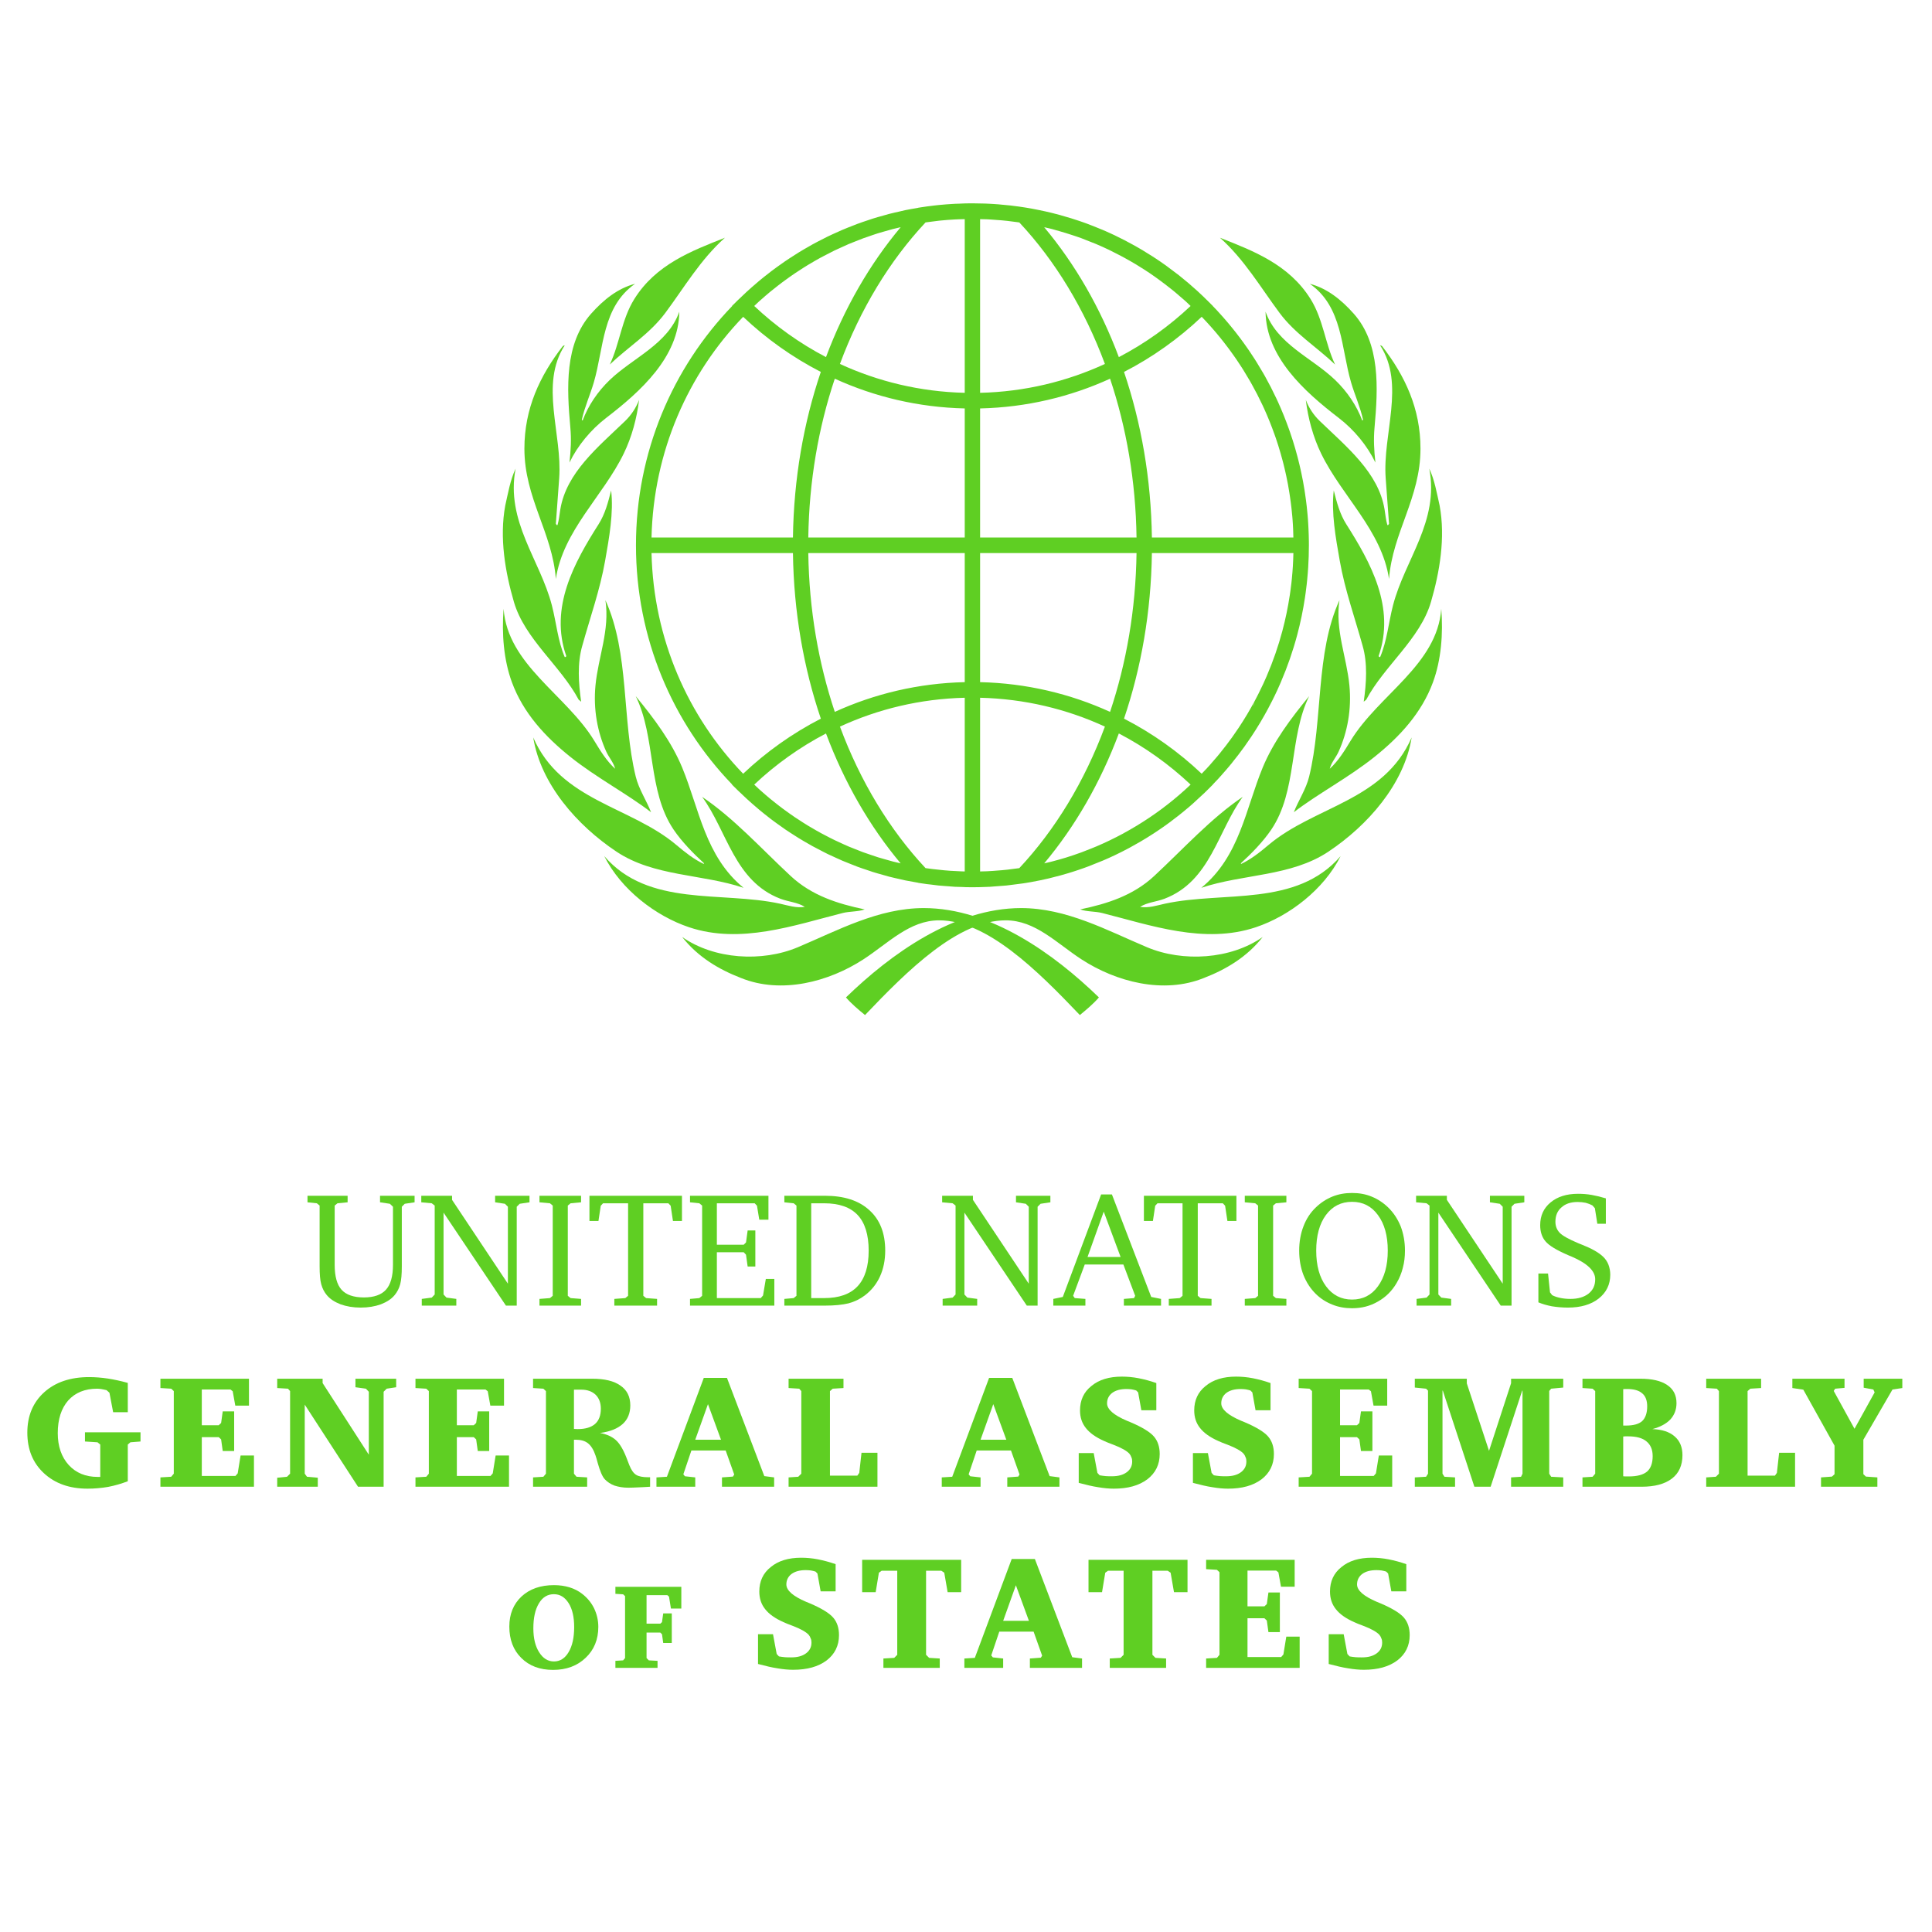 <?xml version="1.0" encoding="UTF-8" standalone="no"?>
<!DOCTYPE svg PUBLIC "-//W3C//DTD SVG 1.1//EN" "http://www.w3.org/Graphics/SVG/1.1/DTD/svg11.dtd">
<svg width="100%" height="100%" viewBox="0 0 1600 1600" version="1.1" xmlns="http://www.w3.org/2000/svg" xmlns:xlink="http://www.w3.org/1999/xlink" xml:space="preserve" xmlns:serif="http://www.serif.com/" style="fill-rule:evenodd;clip-rule:evenodd;stroke-linejoin:round;stroke-miterlimit:2;">
    <g id="Layer1">
        <g transform="matrix(5.556,0,0,5.556,1010.31,840.619)">
            <path d="M0,-115.865C3.647,-112.612 6.081,-108.425 8.883,-104.662C11.213,-101.531 14.411,-99.591 17.161,-96.965C15.677,-100.095 15.403,-103.682 13.517,-106.71C10.294,-111.888 4.966,-113.898 0,-115.865M19.948,-104.537C18.051,-106.674 15.925,-108.34 13.394,-108.998C18.309,-105.564 18.042,-99.425 19.546,-94.293C20.097,-92.416 20.905,-90.658 21.335,-88.718L21.211,-88.617C20.393,-90.81 18.99,-92.918 17.162,-94.67C13.706,-97.985 8.509,-99.991 6.798,-104.84C6.877,-98.102 12.527,-92.98 17.689,-89.018C20.003,-87.241 21.971,-84.854 23.171,-82.353C22.97,-84.215 22.879,-85.764 23.043,-87.581C23.573,-93.467 23.916,-100.065 19.948,-104.537ZM29.89,-84.423C29.89,-90.386 27.606,-95.25 24.18,-99.691C24.08,-99.741 24.01,-99.842 23.881,-99.819C27.653,-93.987 24.22,-86.625 24.705,-80.011L25.202,-73.222C25.128,-73.172 25.128,-72.969 24.953,-73.046C24.73,-73.803 24.663,-74.608 24.533,-75.39C23.625,-80.863 18.896,-84.673 14.886,-88.537C13.938,-89.451 13.243,-90.531 12.796,-91.693C13.129,-88.966 13.878,-86.172 15.082,-83.694C18.168,-77.343 24.13,-72.216 25.202,-64.998C25.722,-71.916 29.89,-77.058 29.89,-84.423M32.744,-75.947C32.322,-77.811 31.999,-79.741 31.201,-81.451C32.712,-73.572 27.554,-67.88 25.794,-61.063C25.13,-58.494 24.903,-55.764 23.881,-53.367C23.785,-53.315 23.703,-53.416 23.644,-53.494C26.188,-60.749 22.458,-67.454 18.825,-73.172C17.87,-74.675 17.41,-76.426 16.964,-78.195C16.571,-74.911 17.259,-71.109 17.857,-67.72C18.626,-63.357 20.093,-59.268 21.26,-55.058C22.027,-52.428 21.825,-49.46 21.431,-46.705L21.801,-47.005C24.507,-52.081 29.844,-56.047 31.456,-61.587C32.745,-66.015 33.636,-71.13 32.744,-75.947ZM32.988,-60.557C32.393,-52.205 23.643,-47.743 19.471,-40.877C18.58,-39.41 17.663,-37.896 16.369,-36.712C16.571,-37.601 17.291,-38.389 17.687,-39.262C19.025,-42.208 19.631,-45.617 19.297,-49.123C18.891,-53.388 17.141,-57.349 17.813,-61.836C14.217,-53.947 15.377,-44.085 13.298,-35.555C12.838,-33.668 11.708,-32.017 11.011,-30.23C14.544,-32.961 19.175,-35.386 23.053,-38.493C26.803,-41.498 30.059,-45.019 31.751,-49.602C32.97,-52.904 33.288,-56.843 32.988,-60.557ZM28.575,-41.377C24.455,-31.896 14.104,-31.154 7.221,-25.337C5.913,-24.232 4.615,-23.214 3.178,-22.532L3.103,-22.609C4.692,-24.069 6.41,-25.81 7.641,-27.627C11.574,-33.436 10.265,-41.376 13.298,-47.535C10.543,-44.182 7.958,-40.729 6.371,-36.889C3.818,-30.71 2.95,-23.661 -2.777,-18.966C3.422,-21.044 10.572,-20.63 16.153,-24.346C22.02,-28.251 27.457,-34.416 28.575,-41.377ZM17.987,-23.69C11.382,-16.048 0.61,-18.507 -8.208,-16.598C-9.435,-16.333 -10.588,-15.918 -11.905,-16.124C-10.857,-16.799 -9.467,-16.876 -8.257,-17.339C-1.415,-19.959 -0.349,-27.401 3.396,-32.522C-1.387,-29.291 -5.348,-24.867 -9.82,-20.71C-12.933,-17.817 -16.81,-16.579 -20.832,-15.747C-19.866,-15.388 -18.601,-15.473 -17.561,-15.21C-10.337,-13.389 -2.328,-10.514 5.358,-13.092C10.319,-14.756 15.481,-18.696 17.987,-23.69M-55.745,-2.627C-54.936,-1.687 -53.89,-0.809 -52.903,0C-46.527,-6.697 -39.042,-14.119 -31.927,-14.119C-27.516,-14.119 -24.339,-10.706 -20.632,-8.298C-15.488,-4.957 -8.433,-3.075 -2.386,-5.527C0.866,-6.782 4.017,-8.631 6.372,-11.634C1.613,-8.298 -5.514,-7.85 -10.886,-10.115C-16.825,-12.619 -22.869,-15.944 -29.637,-15.944C-39.613,-15.944 -49.094,-9.085 -55.745,-2.627" style="fill:#5fcf23;fill-rule:nonzero;"/>
        </g>
        <g transform="matrix(5.556,0,0,5.556,600.356,840.619)">
            <path d="M0,-115.865C-3.647,-112.612 -6.081,-108.425 -8.883,-104.662C-11.213,-101.531 -14.411,-99.591 -17.161,-96.965C-15.677,-100.095 -15.403,-103.682 -13.517,-106.71C-10.294,-111.888 -4.966,-113.898 0,-115.865M-19.948,-104.537C-18.051,-106.674 -15.925,-108.34 -13.394,-108.998C-18.309,-105.564 -18.042,-99.425 -19.546,-94.293C-20.097,-92.416 -20.905,-90.658 -21.335,-88.718L-21.211,-88.617C-20.393,-90.81 -18.99,-92.918 -17.162,-94.67C-13.706,-97.985 -8.509,-99.991 -6.798,-104.84C-6.877,-98.102 -12.527,-92.98 -17.689,-89.018C-20.003,-87.241 -21.971,-84.854 -23.171,-82.353C-22.97,-84.215 -22.879,-85.764 -23.043,-87.581C-23.573,-93.467 -23.916,-100.065 -19.948,-104.537ZM-29.89,-84.423C-29.89,-90.386 -27.606,-95.25 -24.18,-99.691C-24.08,-99.741 -24.01,-99.842 -23.881,-99.819C-27.653,-93.987 -24.22,-86.625 -24.705,-80.011L-25.202,-73.222C-25.128,-73.172 -25.128,-72.969 -24.953,-73.046C-24.73,-73.803 -24.663,-74.608 -24.533,-75.39C-23.625,-80.863 -18.896,-84.673 -14.886,-88.537C-13.938,-89.451 -13.243,-90.531 -12.796,-91.693C-13.129,-88.966 -13.878,-86.172 -15.082,-83.694C-18.168,-77.343 -24.13,-72.216 -25.202,-64.998C-25.722,-71.916 -29.89,-77.058 -29.89,-84.423M-32.744,-75.947C-32.322,-77.811 -31.999,-79.741 -31.201,-81.451C-32.712,-73.572 -27.554,-67.88 -25.794,-61.063C-25.13,-58.494 -24.903,-55.764 -23.881,-53.367C-23.785,-53.315 -23.703,-53.416 -23.644,-53.494C-26.188,-60.749 -22.458,-67.454 -18.825,-73.172C-17.87,-74.675 -17.41,-76.426 -16.964,-78.195C-16.571,-74.911 -17.259,-71.109 -17.857,-67.72C-18.626,-63.357 -20.093,-59.268 -21.26,-55.058C-22.027,-52.428 -21.825,-49.46 -21.431,-46.705L-21.801,-47.005C-24.507,-52.081 -29.844,-56.047 -31.456,-61.587C-32.745,-66.015 -33.636,-71.13 -32.744,-75.947ZM-32.988,-60.557C-32.393,-52.205 -23.643,-47.743 -19.471,-40.877C-18.58,-39.41 -17.663,-37.896 -16.369,-36.712C-16.571,-37.601 -17.291,-38.389 -17.687,-39.262C-19.025,-42.208 -19.631,-45.617 -19.297,-49.123C-18.891,-53.388 -17.141,-57.349 -17.813,-61.836C-14.217,-53.947 -15.377,-44.085 -13.298,-35.555C-12.839,-33.668 -11.708,-32.017 -11.011,-30.23C-14.544,-32.961 -19.175,-35.386 -23.053,-38.493C-26.803,-41.498 -30.059,-45.019 -31.751,-49.602C-32.97,-52.904 -33.288,-56.843 -32.988,-60.557ZM-28.575,-41.377C-24.455,-31.896 -14.104,-31.154 -7.221,-25.337C-5.913,-24.232 -4.615,-23.214 -3.178,-22.532L-3.103,-22.609C-4.692,-24.069 -6.41,-25.81 -7.641,-27.627C-11.574,-33.436 -10.265,-41.376 -13.298,-47.535C-10.543,-44.182 -7.958,-40.729 -6.371,-36.889C-3.818,-30.71 -2.95,-23.661 2.776,-18.966C-3.422,-21.044 -10.572,-20.63 -16.153,-24.346C-22.02,-28.251 -27.458,-34.416 -28.575,-41.377ZM-17.987,-23.69C-11.382,-16.048 -0.61,-18.507 8.208,-16.598C9.435,-16.333 10.588,-15.918 11.905,-16.124C10.857,-16.799 9.467,-16.876 8.257,-17.339C1.415,-19.959 0.348,-27.401 -3.396,-32.522C1.387,-29.291 5.348,-24.867 9.82,-20.71C12.933,-17.817 16.81,-16.579 20.832,-15.747C19.866,-15.388 18.601,-15.473 17.561,-15.21C10.337,-13.389 2.328,-10.514 -5.358,-13.092C-10.319,-14.756 -15.481,-18.696 -17.987,-23.69M55.745,-2.627C54.936,-1.687 53.89,-0.809 52.903,0C46.527,-6.697 39.042,-14.119 31.927,-14.119C27.516,-14.119 24.339,-10.706 20.632,-8.298C15.488,-4.957 8.433,-3.075 2.386,-5.527C-0.866,-6.782 -4.017,-8.631 -6.372,-11.634C-1.613,-8.298 5.514,-7.85 10.886,-10.115C16.825,-12.619 22.869,-15.944 29.637,-15.944C39.613,-15.944 49.094,-9.085 55.745,-2.627" style="fill:#5fcf23;fill-rule:nonzero;"/>
        </g>
        <g transform="matrix(5.556,0,0,5.556,1010.57,260.725)">
            <path d="M0,68.704C-0.001,68.706 -0.006,68.724 -0.006,68.724C-0.006,68.724 -0.034,68.771 -0.051,68.8C-0.027,68.753 -0.004,68.712 0,68.704M0.461,68.038C0.46,68.043 0.462,68.044 0.461,68.05C0.457,68.068 0.448,68.085 0.441,68.114C0.45,68.08 0.457,68.059 0.461,68.038M-2.129,67.861C-2.133,67.873 -2.144,67.915 -2.157,67.957C-2.148,67.926 -2.137,67.875 -2.137,67.875C-2.137,67.875 -2.13,67.862 -2.129,67.861ZM-1.997,67.608L-1.991,67.611C-2.02,67.659 -2.035,67.689 -2.069,67.747C-2.032,67.678 -1.997,67.608 -1.997,67.608M-1.731,67.424C-1.734,67.435 -1.744,67.471 -1.754,67.503C-1.747,67.479 -1.737,67.433 -1.737,67.433C-1.737,67.433 -1.731,67.425 -1.731,67.424M-1.597,67.169L-1.591,67.171C-1.614,67.212 -1.629,67.237 -1.662,67.294C-1.629,67.231 -1.596,67.169 -1.597,67.169M-58.768,62.402C-56.025,69.731 -52.233,76.285 -47.641,81.761C-47.668,81.754 -47.696,81.75 -47.724,81.743C-48.079,81.66 -48.438,81.582 -48.791,81.49C-49.239,81.374 -49.681,81.244 -50.124,81.115C-50.426,81.027 -50.731,80.947 -51.031,80.853C-51.435,80.727 -51.831,80.586 -52.23,80.449C-52.577,80.33 -52.927,80.218 -53.271,80.092C-53.661,79.948 -54.043,79.789 -54.427,79.635C-54.749,79.507 -55.074,79.386 -55.391,79.251C-55.885,79.041 -56.371,78.814 -56.856,78.588C-57.055,78.496 -57.257,78.407 -57.454,78.312C-58,78.048 -58.537,77.77 -59.071,77.486C-59.205,77.415 -59.341,77.349 -59.474,77.277C-60.015,76.983 -60.546,76.675 -61.074,76.361C-61.203,76.284 -61.335,76.212 -61.463,76.134C-61.966,75.828 -62.46,75.507 -62.951,75.183C-63.102,75.083 -63.258,74.988 -63.408,74.886C-63.908,74.549 -64.396,74.198 -64.882,73.842C-65.002,73.755 -65.123,73.669 -65.242,73.581C-65.738,73.21 -66.226,72.827 -66.707,72.438C-66.819,72.347 -66.934,72.259 -67.045,72.167C-67.526,71.771 -67.998,71.364 -68.464,70.949C-68.562,70.862 -68.661,70.775 -68.759,70.687C-68.999,70.47 -69.23,70.243 -69.465,70.021C-66.272,67.012 -62.677,64.443 -58.768,62.402M-15.118,62.4C-11.208,64.44 -7.615,67.011 -4.42,70.021C-4.526,70.121 -4.631,70.222 -4.738,70.321C-4.942,70.509 -5.143,70.7 -5.35,70.885C-6.4,71.824 -7.487,72.72 -8.615,73.563C-8.647,73.587 -8.677,73.612 -8.709,73.636C-8.71,73.637 -8.711,73.638 -8.712,73.639C-9.298,74.075 -9.897,74.495 -10.503,74.904C-10.525,74.919 -10.547,74.935 -10.569,74.95C-10.593,74.966 -10.617,74.981 -10.641,74.997C-11.217,75.383 -11.801,75.755 -12.394,76.116C-12.467,76.16 -12.539,76.204 -12.612,76.247C-13.179,76.588 -13.753,76.916 -14.334,77.233C-14.38,77.258 -14.423,77.287 -14.469,77.312C-14.479,77.317 -14.49,77.323 -14.5,77.329C-15.121,77.665 -15.752,77.983 -16.389,78.292C-16.447,78.32 -16.505,78.351 -16.563,78.379C-17.177,78.673 -17.8,78.954 -18.429,79.222C-18.902,79.424 -19.385,79.611 -19.868,79.798C-20.124,79.897 -20.376,80.005 -20.634,80.1C-20.706,80.127 -20.776,80.15 -20.846,80.176C-21.526,80.423 -22.212,80.655 -22.906,80.871C-22.915,80.874 -22.923,80.877 -22.932,80.88C-22.941,80.882 -22.949,80.886 -22.958,80.888C-23.619,81.093 -24.29,81.279 -24.963,81.455C-25.104,81.492 -25.246,81.527 -25.387,81.563C-25.67,81.634 -25.957,81.695 -26.242,81.761C-21.649,76.284 -17.861,69.729 -15.118,62.4ZM5.101,57.628C5.094,57.651 5.026,57.858 5.016,57.942C5.004,58.03 5.005,58.094 5.007,58.142C5.011,58.239 5.018,58.276 5.018,58.276C5.018,58.276 4.886,58.124 5.101,57.628M-35.798,57.078C-29.174,57.236 -22.887,58.755 -17.195,61.379C-20.239,69.582 -24.62,76.772 -29.953,82.473C-29.982,82.477 -30.01,82.481 -30.039,82.485C-30.203,82.509 -30.369,82.526 -30.534,82.549C-30.941,82.604 -31.348,82.661 -31.759,82.706C-32.045,82.737 -32.332,82.764 -32.62,82.79C-32.624,82.791 -32.629,82.79 -32.634,82.79C-33.071,82.83 -33.509,82.864 -33.95,82.892L-33.962,82.892C-34.222,82.908 -34.481,82.926 -34.743,82.938C-34.759,82.939 -34.775,82.941 -34.791,82.941C-35.125,82.956 -35.462,82.96 -35.798,82.968L-35.798,57.078ZM-38.087,57.078L-38.087,82.968C-38.229,82.964 -38.37,82.961 -38.511,82.956C-38.528,82.955 -38.545,82.957 -38.562,82.956C-39.091,82.938 -39.618,82.91 -40.142,82.875C-40.15,82.874 -40.159,82.875 -40.167,82.875C-40.507,82.852 -40.846,82.823 -41.183,82.793C-41.704,82.747 -42.221,82.691 -42.737,82.627C-42.756,82.625 -42.775,82.624 -42.794,82.622C-43.173,82.575 -43.553,82.529 -43.93,82.473C-49.263,76.772 -53.644,69.582 -56.688,61.379C-50.996,58.755 -44.71,57.237 -38.087,57.078M8.618,55.214C8.617,55.212 8.682,55.312 8.635,55.554C8.678,55.319 8.618,55.216 8.618,55.214M9.107,54.109C9.107,54.107 9.18,54.258 9.081,54.589C9.174,54.266 9.107,54.111 9.107,54.109M-10.191,35.515L10.901,35.515C10.885,36.171 10.861,36.825 10.821,37.475L10.821,37.478C10.812,37.624 10.812,37.625 10.821,37.481C10.782,38.099 10.733,38.713 10.672,39.325L10.672,39.328L10.666,39.383C10.648,39.569 10.63,39.756 10.609,39.938C10.563,40.344 10.51,40.751 10.455,41.157C10.426,41.364 10.398,41.562 10.369,41.759L10.369,41.762L10.354,41.846C10.084,43.623 9.721,45.37 9.267,47.077C9.266,47.081 9.265,47.085 9.264,47.089L9.264,47.092C9.264,47.093 9.265,47.094 9.264,47.095C8.647,49.412 7.862,51.663 6.93,53.83L6.93,53.833L6.927,53.836L6.924,53.844C6.923,53.845 6.924,53.846 6.924,53.847C6.921,53.854 6.918,53.861 6.915,53.868C6.765,54.216 6.61,54.561 6.452,54.906L6.452,54.909L6.443,54.923L6.438,54.938C6.437,54.939 6.438,54.94 6.438,54.941C6.197,55.463 5.944,55.982 5.685,56.496C5.543,56.778 5.393,57.066 5.239,57.357C5.202,57.427 5.171,57.487 5.144,57.537L5.144,57.54L5.124,57.572L5.116,57.59C4.387,58.95 3.595,60.273 2.747,61.55C2.425,62.035 2.097,62.51 1.757,62.984C1.193,63.77 0.602,64.541 -0.009,65.293L-0.009,65.296L-0.029,65.316L-0.049,65.342L-0.051,65.348C-0.157,65.477 -0.266,65.607 -0.378,65.741L-0.378,65.744L-0.401,65.767L-0.412,65.781L-0.421,65.796C-0.776,66.221 -1.141,66.641 -1.513,67.058L-1.513,67.061L-1.536,67.084L-1.556,67.11C-1.667,67.233 -1.782,67.357 -1.903,67.488L-1.903,67.491L-1.928,67.515L-1.946,67.538L-1.951,67.544C-2.219,67.835 -2.495,68.117 -2.77,68.402C-6.212,65.142 -10.105,62.372 -14.346,60.192C-11.777,52.609 -10.312,44.276 -10.191,35.515ZM-35.798,35.515L-12.48,35.515C-12.599,43.922 -13.992,51.915 -16.426,59.183C-22.363,56.474 -28.91,54.909 -35.798,54.752L-35.798,35.515ZM-61.406,35.515L-38.087,35.515L-38.087,54.752C-44.975,54.909 -51.521,56.475 -57.457,59.183C-59.891,51.915 -61.286,43.922 -61.406,35.515M-84.775,35.515L-63.694,35.515C-63.574,44.277 -62.107,52.611 -59.537,60.195C-63.779,62.375 -67.674,65.144 -71.116,68.404C-79.331,59.89 -84.479,48.319 -84.775,35.515M-16.426,9.521C-13.992,16.789 -12.599,24.782 -12.48,33.189L-35.798,33.189L-35.798,13.953C-28.91,13.796 -22.363,12.23 -16.426,9.521M-57.457,9.521C-51.521,12.23 -44.975,13.795 -38.087,13.953L-38.087,33.189L-61.406,33.189C-61.286,24.782 -59.891,16.789 -57.457,9.521M-71.116,0.297C-67.674,3.557 -63.781,6.329 -59.54,8.509C-62.109,16.092 -63.574,24.428 -63.694,33.189L-84.775,33.189C-84.479,20.385 -79.331,8.812 -71.116,0.297M-2.767,0.294C-2.675,0.39 -2.583,0.486 -2.486,0.588C-2.353,0.729 -2.223,0.865 -2.094,1.004C-1.967,1.141 -1.838,1.285 -1.705,1.431C-1.574,1.577 -1.449,1.715 -1.325,1.856C-1.199,1.998 -1.072,2.144 -0.944,2.292C-0.815,2.442 -0.689,2.586 -0.569,2.728C-0.451,2.868 -0.332,3.017 -0.203,3.173C-0.092,3.309 0.015,3.436 0.117,3.563C0.119,3.565 0.121,3.566 0.123,3.568C0.124,3.57 0.125,3.573 0.126,3.574L0.14,3.595L0.163,3.624C0.288,3.78 0.408,3.928 0.521,4.072C0.758,4.374 0.99,4.68 1.222,4.99C1.333,5.14 1.445,5.292 1.562,5.453C1.609,5.517 1.656,5.585 1.705,5.653C1.884,5.902 2.064,6.151 2.235,6.398C2.343,6.554 2.448,6.71 2.558,6.872C2.774,7.193 2.987,7.515 3.196,7.84C3.301,8.004 3.403,8.166 3.505,8.329L3.505,8.332C3.811,8.823 4.109,9.318 4.4,9.824C4.5,9.996 4.595,10.165 4.687,10.33C5.255,11.345 5.789,12.381 6.286,13.441C6.37,13.62 6.452,13.795 6.532,13.97C7.097,15.214 7.608,16.486 8.071,17.786C8.133,17.959 8.194,18.125 8.251,18.292C8.253,18.296 8.253,18.296 8.254,18.3C8.255,18.301 8.254,18.302 8.254,18.303L8.26,18.323L8.269,18.341L8.269,18.344C8.397,18.719 8.52,19.093 8.638,19.466C8.876,20.221 9.096,20.984 9.299,21.755C9.342,21.921 9.388,22.088 9.43,22.258C9.432,22.265 9.431,22.272 9.433,22.278L9.436,22.293C9.439,22.306 9.444,22.318 9.447,22.331L9.447,22.334C9.495,22.525 9.542,22.719 9.588,22.912C9.634,23.107 9.678,23.3 9.722,23.497C9.758,23.657 9.792,23.811 9.825,23.965C9.833,24.003 9.843,24.043 9.851,24.081L9.851,24.084C9.934,24.479 10.015,24.872 10.088,25.265C10.161,25.658 10.227,26.056 10.291,26.457C10.323,26.655 10.353,26.855 10.383,27.056C10.472,27.66 10.553,28.263 10.62,28.871C10.64,29.047 10.656,29.231 10.675,29.42L10.675,29.423C10.677,29.442 10.679,29.459 10.681,29.478L10.681,29.481C10.701,29.693 10.724,29.894 10.741,30.086L10.741,30.089C10.741,30.093 10.74,30.088 10.741,30.092C10.758,30.296 10.775,30.497 10.789,30.697L10.789,30.703C10.789,30.697 10.789,30.698 10.789,30.706L10.789,30.711C10.804,30.909 10.817,31.112 10.829,31.319C10.842,31.526 10.851,31.731 10.861,31.939C10.881,32.354 10.888,32.771 10.898,33.189L-10.191,33.189C-10.312,24.429 -11.777,16.095 -14.346,8.512C-10.103,6.332 -6.21,3.555 -2.767,0.294M-26.245,-13.059C-25.929,-12.986 -25.609,-12.921 -25.295,-12.841C-25.213,-12.82 -25.131,-12.799 -25.049,-12.777C-24.671,-12.679 -24.299,-12.565 -23.925,-12.457C-23.331,-12.287 -22.741,-12.107 -22.157,-11.914C-21.685,-11.758 -21.211,-11.607 -20.746,-11.437C-20.328,-11.284 -19.92,-11.112 -19.507,-10.948C-19.186,-10.82 -18.861,-10.702 -18.543,-10.567C-17.886,-10.289 -17.237,-9.996 -16.595,-9.689C-16.478,-9.633 -16.364,-9.574 -16.248,-9.517C-15.758,-9.278 -15.273,-9.029 -14.792,-8.773C-14.603,-8.673 -14.416,-8.57 -14.228,-8.468C-13.68,-8.166 -13.133,-7.859 -12.598,-7.537C-12.458,-7.453 -12.321,-7.364 -12.183,-7.278C-11.64,-6.944 -11.101,-6.604 -10.572,-6.249C-10.045,-5.895 -9.53,-5.524 -9.018,-5.15C-8.742,-4.947 -8.469,-4.741 -8.197,-4.533C-7.837,-4.258 -7.479,-3.981 -7.127,-3.696C-6.989,-3.584 -6.852,-3.471 -6.715,-3.358C-6.264,-2.984 -5.819,-2.603 -5.382,-2.213C-5.298,-2.138 -5.213,-2.064 -5.13,-1.989C-4.889,-1.77 -4.658,-1.54 -4.42,-1.317C-7.615,1.693 -11.208,4.265 -15.118,6.305C-17.861,-1.026 -21.651,-7.582 -26.245,-13.059M-47.638,-13.059C-52.232,-7.583 -56.025,-1.028 -58.768,6.302C-62.677,4.262 -66.272,1.692 -69.465,-1.317C-69.227,-1.541 -68.996,-1.772 -68.753,-1.992C-68.67,-2.066 -68.584,-2.138 -68.501,-2.213C-68.026,-2.636 -67.545,-3.055 -67.053,-3.46C-66.927,-3.564 -66.795,-3.662 -66.667,-3.765C-66.196,-4.145 -65.722,-4.52 -65.237,-4.882C-65.135,-4.958 -65.03,-5.031 -64.928,-5.106C-64.426,-5.474 -63.921,-5.836 -63.405,-6.185C-63.268,-6.278 -63.127,-6.366 -62.988,-6.458C-62.47,-6.8 -61.948,-7.137 -61.417,-7.459C-61.359,-7.493 -61.3,-7.526 -61.242,-7.56C-60.677,-7.9 -60.106,-8.23 -59.526,-8.546C-59.271,-8.685 -59.011,-8.813 -58.753,-8.947C-58.341,-9.162 -57.931,-9.381 -57.512,-9.584C-57.216,-9.728 -56.912,-9.857 -56.613,-9.994C-56.206,-10.181 -55.802,-10.371 -55.389,-10.547C-55.138,-10.653 -54.881,-10.75 -54.628,-10.852C-54.159,-11.042 -53.69,-11.233 -53.214,-11.408C-52.987,-11.491 -52.756,-11.563 -52.527,-11.643C-52.03,-11.817 -51.533,-11.994 -51.028,-12.152C-50.729,-12.245 -50.425,-12.326 -50.124,-12.414C-49.681,-12.542 -49.239,-12.673 -48.791,-12.789C-48.438,-12.88 -48.079,-12.959 -47.724,-13.042C-47.695,-13.048 -47.666,-13.053 -47.638,-13.059M-35.798,-14.263C-35.435,-14.254 -35.07,-14.254 -34.708,-14.237C-34.508,-14.228 -34.308,-14.211 -34.108,-14.199C-33.6,-14.169 -33.094,-14.132 -32.591,-14.086C-32.313,-14.06 -32.035,-14.035 -31.759,-14.004C-31.285,-13.953 -30.815,-13.89 -30.345,-13.824C-30.214,-13.806 -30.082,-13.788 -29.95,-13.769C-24.618,-8.068 -20.239,-0.879 -17.195,7.323C-22.888,9.947 -29.174,11.469 -35.798,11.626L-35.798,-14.263ZM-38.087,-14.263L-38.087,11.626C-44.711,11.468 -50.998,9.947 -56.69,7.323C-53.647,-0.88 -49.264,-8.07 -43.93,-13.772C-43.929,-13.773 -43.928,-13.774 -43.927,-13.775C-43.925,-13.775 -43.923,-13.774 -43.921,-13.775C-43.548,-13.83 -43.17,-13.873 -42.794,-13.92C-42.516,-13.954 -42.24,-13.995 -41.961,-14.025C-41.94,-14.027 -41.92,-14.031 -41.898,-14.033C-41.848,-14.039 -41.798,-14.043 -41.747,-14.048C-41.719,-14.051 -41.692,-14.054 -41.664,-14.057C-40.976,-14.125 -40.283,-14.175 -39.587,-14.214L-39.584,-14.214C-39.381,-14.225 -39.177,-14.231 -38.974,-14.24C-38.941,-14.241 -38.908,-14.241 -38.874,-14.243C-38.613,-14.253 -38.35,-14.257 -38.087,-14.263ZM-36.94,-16.619C-37.261,-16.619 -37.581,-16.616 -37.899,-16.61L-37.904,-16.61C-37.895,-16.61 -37.897,-16.61 -37.936,-16.61L-37.941,-16.61C-38.302,-16.603 -38.657,-16.582 -39.014,-16.566C-39.048,-16.565 -39.081,-16.565 -39.114,-16.563C-39.248,-16.558 -39.382,-16.559 -39.515,-16.552C-39.571,-16.549 -39.625,-16.543 -39.681,-16.54L-39.687,-16.54C-39.749,-16.537 -39.813,-16.535 -39.876,-16.531C-40.521,-16.493 -41.169,-16.443 -41.813,-16.38C-41.833,-16.378 -41.853,-16.376 -41.873,-16.374C-41.923,-16.369 -41.974,-16.365 -42.024,-16.36C-42.059,-16.356 -42.093,-16.352 -42.127,-16.348C-42.155,-16.345 -42.182,-16.342 -42.21,-16.339C-42.373,-16.322 -42.534,-16.306 -42.697,-16.287C-42.756,-16.28 -42.781,-16.274 -42.771,-16.275C-43.087,-16.238 -43.405,-16.2 -43.724,-16.156C-43.928,-16.128 -44.129,-16.097 -44.33,-16.066C-44.396,-16.056 -44.462,-16.047 -44.528,-16.037L-44.533,-16.037C-44.536,-16.037 -44.539,-16.038 -44.542,-16.037C-44.559,-16.034 -44.576,-16.031 -44.594,-16.028C-44.619,-16.024 -44.645,-16.021 -44.671,-16.017L-45.051,-15.956L-45.066,-15.941C-45.121,-15.932 -45.176,-15.921 -45.232,-15.912C-45.819,-15.813 -46.405,-15.715 -46.985,-15.595C-47.264,-15.537 -47.538,-15.463 -47.815,-15.4C-48.338,-15.283 -48.863,-15.168 -49.38,-15.034C-49.661,-14.961 -49.937,-14.876 -50.216,-14.798C-50.737,-14.653 -51.26,-14.509 -51.775,-14.348C-51.986,-14.281 -52.192,-14.207 -52.402,-14.138C-52.977,-13.949 -53.552,-13.755 -54.118,-13.545C-54.274,-13.487 -54.426,-13.421 -54.582,-13.362C-55.188,-13.13 -55.792,-12.892 -56.387,-12.638C-56.553,-12.567 -56.715,-12.489 -56.879,-12.417C-57.451,-12.164 -58.021,-11.91 -58.582,-11.637C-58.773,-11.544 -58.958,-11.442 -59.148,-11.347C-59.69,-11.074 -60.231,-10.798 -60.762,-10.506C-60.912,-10.423 -61.059,-10.334 -61.208,-10.25C-61.758,-9.941 -62.302,-9.626 -62.839,-9.296C-63.002,-9.196 -63.161,-9.09 -63.322,-8.988C-63.854,-8.653 -64.381,-8.313 -64.899,-7.959C-65.022,-7.874 -65.142,-7.785 -65.265,-7.7C-65.794,-7.331 -66.319,-6.957 -66.833,-6.569C-66.987,-6.453 -67.136,-6.332 -67.288,-6.214C-67.784,-5.83 -68.277,-5.441 -68.759,-5.039C-68.856,-4.957 -68.95,-4.871 -69.048,-4.789C-69.574,-4.343 -70.094,-3.89 -70.601,-3.422C-70.675,-3.355 -70.746,-3.284 -70.819,-3.216C-71.196,-2.864 -71.576,-2.515 -71.943,-2.152L-72.784,-1.317L-72.764,-1.297C-81.623,7.897 -87.093,20.477 -87.093,34.352C-87.093,48.229 -81.622,60.807 -72.761,70.001L-72.784,70.021L-71.943,70.853C-71.612,71.181 -71.27,71.494 -70.93,71.813C-70.805,71.93 -70.682,72.049 -70.555,72.164C-70.079,72.602 -69.592,73.028 -69.099,73.447C-68.982,73.546 -68.868,73.648 -68.75,73.746C-68.226,74.184 -67.692,74.61 -67.151,75.026C-67.061,75.095 -66.972,75.167 -66.882,75.235C-66.379,75.616 -65.865,75.981 -65.348,76.343C-65.184,76.458 -65.024,76.579 -64.859,76.692C-64.369,77.027 -63.868,77.346 -63.365,77.663C-63.19,77.774 -63.016,77.889 -62.839,77.998C-62.302,78.327 -61.758,78.642 -61.208,78.952C-61.058,79.036 -60.91,79.124 -60.759,79.208C-60.291,79.465 -59.814,79.709 -59.337,79.952C-59.066,80.09 -58.798,80.235 -58.524,80.368C-58.102,80.573 -57.671,80.762 -57.243,80.955C-56.939,81.092 -56.637,81.234 -56.33,81.365C-55.883,81.556 -55.43,81.731 -54.977,81.909C-54.671,82.029 -54.369,82.156 -54.061,82.27C-53.555,82.456 -53.041,82.625 -52.527,82.796C-52.275,82.88 -52.026,82.972 -51.772,83.052C-51.274,83.209 -50.766,83.347 -50.261,83.488C-49.967,83.57 -49.676,83.661 -49.38,83.738C-48.844,83.877 -48.301,83.995 -47.758,84.116C-47.501,84.174 -47.247,84.24 -46.988,84.294C-46.568,84.381 -46.142,84.45 -45.718,84.526C-45.5,84.565 -45.284,84.609 -45.066,84.645L-45.051,84.66L-44.677,84.718L-44.671,84.718C-44.606,84.728 -44.541,84.737 -44.476,84.747C-44.468,84.749 -44.459,84.752 -44.45,84.753C-44.411,84.759 -44.37,84.762 -44.33,84.768C-44.129,84.798 -43.928,84.83 -43.724,84.858C-43.519,84.886 -43.309,84.899 -43.103,84.925C-43.091,84.926 -43.08,84.929 -43.069,84.93C-42.72,84.974 -42.375,85.025 -42.024,85.061C-41.815,85.083 -41.602,85.092 -41.392,85.111C-41.377,85.112 -41.361,85.115 -41.346,85.117C-40.997,85.147 -40.647,85.171 -40.296,85.195C-40.291,85.195 -40.287,85.198 -40.282,85.198C-40.157,85.206 -40.033,85.22 -39.907,85.227C-39.778,85.235 -39.65,85.249 -39.521,85.256L-39.512,85.256C-39.198,85.272 -38.88,85.272 -38.565,85.282C-38.549,85.283 -38.533,85.282 -38.517,85.282C-38.324,85.288 -38.134,85.307 -37.941,85.311L-37.936,85.311C-37.897,85.312 -37.895,85.312 -37.904,85.311C-37.906,85.311 -37.895,85.311 -37.899,85.311C-37.581,85.317 -37.261,85.323 -36.94,85.323C-36.193,85.323 -35.45,85.301 -34.711,85.268C-34.695,85.267 -34.679,85.266 -34.663,85.265C-34.566,85.26 -34.468,85.261 -34.371,85.256L-34.362,85.256C-34.192,85.247 -34.025,85.229 -33.856,85.218C-33.853,85.218 -33.85,85.216 -33.847,85.215C-33.349,85.184 -32.854,85.148 -32.359,85.102C-32.191,85.086 -32.021,85.078 -31.853,85.061C-31.751,85.051 -31.651,85.035 -31.55,85.023C-31.533,85.022 -31.517,85.019 -31.501,85.018C-30.959,84.958 -30.419,84.888 -29.882,84.811C-29.857,84.808 -29.832,84.803 -29.807,84.8C-29.683,84.782 -29.556,84.772 -29.432,84.753C-29.424,84.752 -29.415,84.749 -29.407,84.747C-29.374,84.742 -29.34,84.741 -29.307,84.736C-29.275,84.731 -29.244,84.723 -29.212,84.718L-29.092,84.701L-28.832,84.66L-28.829,84.657C-28.604,84.62 -28.379,84.584 -28.156,84.544C-28.069,84.528 -28,84.512 -27.95,84.503C-27.638,84.446 -27.321,84.384 -27,84.32C-26.945,84.308 -26.891,84.299 -26.835,84.288C-26.462,84.21 -26.093,84.128 -25.727,84.044C-25.663,84.029 -25.586,84.012 -25.498,83.991C-25.283,83.94 -25.073,83.882 -24.86,83.828C-24.696,83.787 -24.532,83.743 -24.368,83.7C-24.183,83.651 -23.995,83.609 -23.81,83.558C-23.414,83.449 -23.017,83.335 -22.62,83.215C-22.503,83.179 -22.385,83.141 -22.268,83.104C-22.188,83.079 -22.107,83.057 -22.028,83.032C-21.439,82.845 -20.856,82.649 -20.277,82.441C-20.172,82.404 -20.073,82.365 -19.971,82.328C-19.88,82.295 -19.787,82.262 -19.699,82.229C-19.249,82.061 -18.805,81.874 -18.36,81.694C-18.124,81.598 -17.885,81.508 -17.65,81.409C-17.594,81.385 -17.535,81.366 -17.479,81.342C-17.477,81.341 -17.475,81.34 -17.473,81.339C-17.456,81.332 -17.438,81.326 -17.421,81.319L-17.424,81.316C-17.422,81.315 -17.421,81.314 -17.419,81.313C-17.401,81.306 -17.389,81.3 -17.373,81.293C-17.39,81.301 -17.4,81.308 -17.419,81.316C-16.857,81.074 -16.3,80.825 -15.748,80.563C-15.379,80.388 -15.014,80.208 -14.652,80.025C-14.292,79.843 -13.931,79.657 -13.57,79.463C-13.511,79.432 -13.455,79.397 -13.396,79.365C-12.918,79.105 -12.442,78.84 -11.977,78.568C-11.767,78.445 -11.559,78.319 -11.35,78.193C-11.341,78.187 -11.331,78.181 -11.322,78.175C-11.315,78.171 -11.308,78.168 -11.301,78.164C-11.179,78.09 -11.057,78.018 -10.935,77.943C-10.591,77.73 -10.251,77.515 -9.911,77.294C-9.716,77.167 -9.523,77.034 -9.33,76.904C-9.323,76.899 -9.315,76.895 -9.307,76.89C-9.3,76.885 -9.292,76.88 -9.284,76.875C-9.157,76.789 -9.027,76.703 -8.901,76.617C-8.741,76.506 -8.572,76.391 -8.4,76.271C-8.231,76.151 -8.069,76.033 -7.911,75.919C-7.749,75.801 -7.583,75.683 -7.419,75.561C-7.4,75.547 -7.383,75.531 -7.365,75.517C-7.363,75.516 -7.361,75.516 -7.359,75.514C-7.292,75.465 -7.228,75.411 -7.161,75.36C-6.602,74.94 -6.049,74.512 -5.508,74.069C-5.499,74.062 -5.491,74.053 -5.482,74.046C-5.177,73.796 -4.874,73.544 -4.578,73.29C-4.427,73.161 -4.274,73.027 -4.12,72.891C-4.027,72.809 -3.938,72.721 -3.845,72.638C-3.614,72.432 -3.389,72.218 -3.162,72.007C-2.888,71.754 -2.609,71.508 -2.34,71.248C-2.202,71.114 -2.069,70.981 -1.94,70.853L-1.908,70.824C-1.767,70.684 -1.624,70.54 -1.479,70.394L-1.102,70.021L-1.113,70.01C-0.815,69.701 -0.516,69.393 -0.226,69.076L-0.226,69.073C-0.211,69.057 -0.193,69.038 -0.177,69.021L-0.175,69.015C-0.06,68.89 0.058,68.762 0.18,68.625L0.18,68.623L0.226,68.576L0.255,68.535L0.266,68.521C0.638,68.103 1.009,67.682 1.37,67.247L1.37,67.244L1.402,67.209L1.413,67.192C1.526,67.057 1.641,66.919 1.757,66.776L1.757,66.773L1.782,66.744L1.797,66.721C1.799,66.718 1.803,66.715 1.805,66.712L1.805,66.709C2.425,65.944 3.028,65.161 3.605,64.357C3.96,63.862 4.305,63.362 4.644,62.853C5.545,61.498 6.384,60.094 7.156,58.651L7.156,58.648C7.163,58.634 7.168,58.624 7.176,58.61L7.196,58.567C7.215,58.53 7.237,58.487 7.253,58.456C7.407,58.165 7.567,57.866 7.722,57.558C7.998,57.01 8.268,56.456 8.526,55.894L8.526,55.892C8.531,55.882 8.536,55.872 8.54,55.862L8.552,55.833C8.714,55.479 8.873,55.122 9.027,54.763L9.027,54.76C9.029,54.756 9.031,54.753 9.033,54.749L9.033,54.746L9.041,54.731C9.044,54.723 9.044,54.719 9.047,54.711C10.014,52.458 10.828,50.121 11.47,47.711L11.47,47.709C11.471,47.706 11.473,47.705 11.473,47.703L11.473,47.697C11.474,47.694 11.475,47.691 11.476,47.688C11.96,45.868 12.347,44.008 12.632,42.114L12.632,42.111C12.634,42.097 12.635,42.084 12.637,42.07L12.643,42.026C12.671,41.841 12.696,41.659 12.721,41.48C12.779,41.058 12.833,40.632 12.881,40.203C12.905,39.989 12.928,39.775 12.949,39.563L12.949,39.56C12.951,39.542 12.953,39.524 12.955,39.505L12.955,39.491C13.016,38.873 13.068,38.252 13.107,37.627L13.107,37.624C13.116,37.478 13.115,37.477 13.107,37.621C13.174,36.54 13.21,35.451 13.21,34.352L13.21,34.347L13.207,33.785L13.207,33.777C13.2,33.123 13.178,32.474 13.147,31.825C13.136,31.608 13.126,31.391 13.112,31.174C13.1,30.965 13.088,30.751 13.072,30.534C13.077,30.603 13.071,30.518 13.072,30.531L13.072,30.528C13.058,30.329 13.04,30.132 13.024,29.938L13.021,29.894L13.021,29.886C13.004,29.684 12.982,29.495 12.964,29.31L12.964,29.304L12.958,29.252L12.958,29.249C12.938,29.043 12.919,28.832 12.895,28.612C12.824,27.972 12.739,27.339 12.646,26.71C12.615,26.502 12.585,26.292 12.552,26.082C12.485,25.666 12.415,25.252 12.337,24.835C12.267,24.46 12.191,24.09 12.114,23.724L12.114,23.715L12.088,23.596L12.088,23.593C12.044,23.383 11.999,23.179 11.954,22.979C11.908,22.775 11.862,22.571 11.813,22.366C11.772,22.189 11.726,22.013 11.682,21.836C11.733,22.119 11.699,21.928 11.682,21.831L11.682,21.828L11.673,21.793L11.665,21.761L11.665,21.758C11.615,21.558 11.564,21.357 11.51,21.153C11.298,20.346 11.068,19.545 10.818,18.754C10.698,18.375 10.572,18.004 10.446,17.634C10.445,17.633 10.446,17.63 10.446,17.629L10.443,17.626C10.441,17.618 10.44,17.61 10.437,17.602L10.429,17.579L10.429,17.576C10.36,17.376 10.29,17.181 10.223,16.992C9.738,15.632 9.202,14.301 8.609,12.996C8.524,12.808 8.437,12.623 8.352,12.441C7.831,11.33 7.274,10.242 6.678,9.178C6.576,8.996 6.473,8.82 6.375,8.649C6.071,8.122 5.759,7.602 5.436,7.084C5.328,6.912 5.221,6.742 5.113,6.572C4.894,6.23 4.672,5.893 4.446,5.558C4.335,5.392 4.222,5.226 4.106,5.057C3.923,4.793 3.737,4.533 3.554,4.278C3.505,4.21 3.454,4.14 3.402,4.069C3.287,3.91 3.171,3.749 3.047,3.583C2.806,3.26 2.562,2.939 2.312,2.62C2.195,2.471 2.081,2.332 1.971,2.196L1.966,2.187C1.962,2.183 1.958,2.177 1.954,2.173L1.937,2.152L1.937,2.149C1.806,1.986 1.676,1.83 1.554,1.681C1.431,1.532 1.306,1.377 1.17,1.216C1.037,1.057 0.905,0.907 0.778,0.759C0.648,0.608 0.516,0.456 0.381,0.303C0.245,0.149 0.109,0.001 -0.023,-0.145C-0.155,-0.291 -0.289,-0.441 -0.429,-0.593C-0.567,-0.742 -0.705,-0.885 -0.841,-1.029C-0.927,-1.12 -1.02,-1.214 -1.11,-1.308L-1.102,-1.317L-1.682,-1.893L-1.94,-2.151C-1.979,-2.19 -2.021,-2.226 -2.06,-2.265C-2.22,-2.423 -2.377,-2.582 -2.541,-2.739C-2.827,-3.014 -3.119,-3.287 -3.416,-3.559C-3.486,-3.623 -3.558,-3.685 -3.628,-3.748C-3.687,-3.801 -3.749,-3.852 -3.808,-3.905C-4.127,-4.19 -4.447,-4.477 -4.772,-4.754C-4.939,-4.896 -5.111,-5.031 -5.279,-5.17C-5.412,-5.28 -5.545,-5.39 -5.679,-5.499C-5.843,-5.631 -6.003,-5.769 -6.169,-5.9C-6.406,-6.088 -6.654,-6.263 -6.895,-6.447C-7.146,-6.637 -7.396,-6.827 -7.651,-7.014C-7.8,-7.123 -7.944,-7.24 -8.094,-7.348C-8.356,-7.535 -8.617,-7.716 -8.881,-7.898C-8.941,-7.939 -9.006,-7.985 -9.078,-8.034L-9.081,-8.034L-9.093,-8.046L-9.107,-8.052L-9.11,-8.055C-9.11,-8.055 -9.115,-8.057 -9.116,-8.058C-9.178,-8.1 -9.246,-8.145 -9.31,-8.188C-9.4,-8.249 -9.486,-8.31 -9.579,-8.372L-9.582,-8.372C-9.584,-8.373 -9.585,-8.376 -9.588,-8.377L-9.599,-8.383L-9.602,-8.383C-9.763,-8.49 -9.924,-8.596 -10.085,-8.7C-10.422,-8.917 -10.769,-9.126 -11.113,-9.337C-11.208,-9.395 -11.3,-9.457 -11.396,-9.514C-11.473,-9.561 -11.547,-9.611 -11.625,-9.657C-11.971,-9.863 -12.316,-10.062 -12.666,-10.259C-12.836,-10.355 -13.01,-10.444 -13.181,-10.538C-13.334,-10.622 -13.488,-10.703 -13.642,-10.785C-13.85,-10.896 -14.056,-11.014 -14.266,-11.123C-14.686,-11.34 -15.111,-11.548 -15.539,-11.754C-15.599,-11.783 -15.658,-11.815 -15.719,-11.844C-15.75,-11.858 -15.808,-11.888 -15.894,-11.928L-15.896,-11.928C-15.904,-11.932 -15.912,-11.933 -15.919,-11.937L-15.922,-11.94C-15.931,-11.944 -15.939,-11.947 -15.948,-11.951C-16.113,-12.029 -16.278,-12.105 -16.446,-12.181C-16.634,-12.267 -16.818,-12.35 -17.001,-12.431C-17.184,-12.512 -17.367,-12.592 -17.556,-12.672C-17.61,-12.695 -17.665,-12.714 -17.719,-12.736C-17.723,-12.738 -17.726,-12.741 -17.73,-12.742C-17.796,-12.77 -17.863,-12.794 -17.928,-12.821C-18.554,-13.082 -19.183,-13.335 -19.822,-13.571C-19.881,-13.593 -19.949,-13.619 -20.025,-13.647C-20.15,-13.692 -20.273,-13.736 -20.397,-13.78C-20.592,-13.85 -20.782,-13.916 -20.972,-13.981C-21.391,-14.124 -21.813,-14.259 -22.237,-14.391C-22.249,-14.395 -22.261,-14.399 -22.274,-14.403C-22.278,-14.404 -22.284,-14.404 -22.288,-14.406C-22.824,-14.572 -23.365,-14.731 -23.908,-14.88C-24.127,-14.939 -24.348,-14.994 -24.568,-15.051C-24.585,-15.055 -24.601,-15.062 -24.617,-15.066C-24.629,-15.069 -24.642,-15.071 -24.654,-15.074C-24.803,-15.113 -24.951,-15.154 -25.101,-15.191C-25.7,-15.338 -26.304,-15.47 -26.912,-15.595C-27.004,-15.614 -27.097,-15.632 -27.189,-15.65C-27.504,-15.713 -27.817,-15.779 -28.133,-15.836C-28.345,-15.874 -28.551,-15.908 -28.749,-15.941C-28.775,-15.945 -28.802,-15.948 -28.829,-15.953C-28.83,-15.953 -28.831,-15.955 -28.832,-15.956L-29.212,-16.017C-29.252,-16.023 -29.292,-16.028 -29.332,-16.034C-29.409,-16.046 -29.487,-16.057 -29.564,-16.069C-29.704,-16.09 -29.84,-16.113 -29.982,-16.133C-30.352,-16.185 -30.727,-16.231 -31.1,-16.275C-31.105,-16.276 -31.11,-16.278 -31.115,-16.278C-31.117,-16.279 -31.119,-16.278 -31.12,-16.278C-31.157,-16.283 -31.193,-16.289 -31.229,-16.293C-31.365,-16.308 -31.5,-16.316 -31.635,-16.331C-31.863,-16.355 -32.091,-16.376 -32.319,-16.398C-32.325,-16.398 -32.331,-16.397 -32.336,-16.398C-32.376,-16.401 -32.415,-16.406 -32.454,-16.409C-32.649,-16.427 -32.842,-16.452 -33.037,-16.467C-33.063,-16.469 -33.089,-16.471 -33.115,-16.473C-33.319,-16.489 -33.529,-16.503 -33.744,-16.517C-33.887,-16.526 -33.89,-16.526 -33.747,-16.517C-33.959,-16.53 -34.17,-16.544 -34.379,-16.555C-34.495,-16.56 -34.497,-16.56 -34.382,-16.555C-34.39,-16.555 -34.398,-16.554 -34.405,-16.555C-34.594,-16.564 -34.785,-16.573 -34.98,-16.581C-34.993,-16.581 -35.005,-16.583 -35.017,-16.584C-35.592,-16.606 -36.168,-16.614 -36.745,-16.616L-36.757,-16.619L-36.94,-16.619Z" style="fill:#5fcf23;fill-rule:nonzero;"/>
        </g>
        <g transform="matrix(1.017,0,0,1.017,214.28,-158.41)">
            <g transform="matrix(133.333,0,0,133.333,36.372,1218.95)">
                <path d="M0.025,-0.671L0.27,-0.671L0.27,-0.631L0.208,-0.625L0.191,-0.611L0.191,-0.249C0.191,-0.179 0.205,-0.128 0.233,-0.097C0.261,-0.066 0.307,-0.05 0.369,-0.05C0.431,-0.05 0.476,-0.066 0.504,-0.097C0.533,-0.129 0.547,-0.18 0.547,-0.249L0.547,-0.604L0.528,-0.622L0.468,-0.631L0.468,-0.671L0.679,-0.671L0.679,-0.631L0.619,-0.622L0.601,-0.604L0.601,-0.24C0.601,-0.192 0.598,-0.156 0.591,-0.13C0.584,-0.105 0.573,-0.083 0.557,-0.064C0.537,-0.04 0.509,-0.022 0.473,-0.008C0.437,0.005 0.396,0.012 0.35,0.012C0.304,0.012 0.263,0.005 0.227,-0.008C0.191,-0.022 0.163,-0.04 0.143,-0.064C0.127,-0.083 0.116,-0.105 0.109,-0.13C0.102,-0.155 0.099,-0.192 0.099,-0.24L0.099,-0.611L0.082,-0.625L0.025,-0.631L0.025,-0.671Z" style="fill:#5fcf23;fill-rule:nonzero;"/>
            </g>
            <g transform="matrix(133.333,0,0,133.333,128.885,1218.95)">
                <path d="M0.029,-0L0.029,-0.041L0.09,-0.049L0.108,-0.068L0.108,-0.611L0.09,-0.625L0.026,-0.631L0.026,-0.671L0.214,-0.671L0.214,-0.646L0.555,-0.134L0.555,-0.604L0.537,-0.622L0.477,-0.631L0.477,-0.671L0.687,-0.671L0.687,-0.631L0.627,-0.622L0.609,-0.604L0.609,-0L0.543,-0L0.162,-0.568L0.162,-0.068L0.18,-0.049L0.24,-0.041L0.24,-0L0.029,-0Z" style="fill:#5fcf23;fill-rule:nonzero;"/>
            </g>
            <g transform="matrix(133.333,0,0,133.333,223.937,1218.95)">
                <path d="M0.035,-0L0.035,-0.041L0.099,-0.046L0.116,-0.06L0.116,-0.611L0.099,-0.625L0.035,-0.631L0.035,-0.671L0.289,-0.671L0.289,-0.631L0.225,-0.625L0.208,-0.611L0.208,-0.06L0.225,-0.046L0.289,-0.041L0.289,-0L0.035,-0Z" style="fill:#5fcf23;fill-rule:nonzero;"/>
            </g>
            <g transform="matrix(133.333,0,0,133.333,267.166,1218.95)">
                <path d="M0.016,-0.671L0.581,-0.671L0.581,-0.517L0.526,-0.517L0.512,-0.61L0.498,-0.625L0.345,-0.625L0.345,-0.06L0.362,-0.046L0.429,-0.041L0.429,-0L0.168,-0L0.168,-0.041L0.235,-0.046L0.252,-0.06L0.252,-0.625L0.099,-0.625L0.085,-0.61L0.071,-0.517L0.016,-0.517L0.016,-0.671Z" style="fill:#5fcf23;fill-rule:nonzero;"/>
            </g>
            <g transform="matrix(133.333,0,0,133.333,346.789,1218.95)">
                <path d="M0.033,-0L0.033,-0.041L0.09,-0.046L0.107,-0.06L0.107,-0.611L0.09,-0.625L0.033,-0.631L0.033,-0.671L0.512,-0.671L0.512,-0.525L0.456,-0.525L0.442,-0.61L0.428,-0.625L0.197,-0.625L0.197,-0.372L0.361,-0.372L0.375,-0.386L0.385,-0.459L0.432,-0.459L0.432,-0.239L0.385,-0.239L0.375,-0.311L0.361,-0.326L0.197,-0.326L0.197,-0.046L0.465,-0.046L0.479,-0.062L0.496,-0.163L0.548,-0.163L0.548,-0L0.033,-0Z" style="fill:#5fcf23;fill-rule:nonzero;"/>
            </g>
            <g transform="matrix(133.333,0,0,133.333,423.612,1218.95)">
                <path d="M0.197,-0.625L0.197,-0.046L0.276,-0.046C0.367,-0.046 0.435,-0.07 0.48,-0.118C0.525,-0.166 0.548,-0.239 0.548,-0.336C0.548,-0.433 0.525,-0.506 0.481,-0.553C0.436,-0.601 0.368,-0.625 0.276,-0.625L0.197,-0.625ZM0.28,-0.671C0.397,-0.671 0.488,-0.642 0.552,-0.583C0.617,-0.525 0.649,-0.442 0.649,-0.336C0.649,-0.277 0.638,-0.224 0.617,-0.178C0.596,-0.132 0.565,-0.093 0.524,-0.062C0.495,-0.04 0.462,-0.024 0.425,-0.014C0.388,-0.005 0.34,-0 0.28,-0L0.033,-0L0.033,-0.041L0.09,-0.046L0.107,-0.06L0.107,-0.611L0.09,-0.625L0.033,-0.631L0.033,-0.671L0.28,-0.671Z" style="fill:#5fcf23;fill-rule:nonzero;"/>
            </g>
            <g transform="matrix(133.333,0,0,133.333,553.039,1218.95)">
                <path d="M0.029,-0L0.029,-0.041L0.09,-0.049L0.108,-0.068L0.108,-0.611L0.09,-0.625L0.026,-0.631L0.026,-0.671L0.214,-0.671L0.214,-0.646L0.555,-0.134L0.555,-0.604L0.537,-0.622L0.477,-0.631L0.477,-0.671L0.687,-0.671L0.687,-0.631L0.627,-0.622L0.609,-0.604L0.609,-0L0.543,-0L0.162,-0.568L0.162,-0.068L0.18,-0.049L0.24,-0.041L0.24,-0L0.029,-0Z" style="fill:#5fcf23;fill-rule:nonzero;"/>
            </g>
            <g transform="matrix(133.333,0,0,133.333,648.091,1218.95)">
                <path d="M0.3,-0.574L0.201,-0.297L0.403,-0.297L0.3,-0.574ZM0.284,-0.679L0.35,-0.679L0.59,-0.053L0.65,-0.041L0.65,-0L0.423,-0L0.423,-0.041L0.485,-0.046L0.492,-0.06L0.42,-0.251L0.184,-0.251L0.113,-0.06L0.123,-0.046L0.188,-0.041L0.188,-0L-0.008,-0L-0.008,-0.041L0.05,-0.053L0.284,-0.679Z" style="fill:#5fcf23;fill-rule:nonzero;"/>
            </g>
            <g transform="matrix(133.333,0,0,133.333,718.664,1218.95)">
                <path d="M0.016,-0.671L0.581,-0.671L0.581,-0.517L0.526,-0.517L0.512,-0.61L0.498,-0.625L0.345,-0.625L0.345,-0.06L0.362,-0.046L0.429,-0.041L0.429,-0L0.168,-0L0.168,-0.041L0.235,-0.046L0.252,-0.06L0.252,-0.625L0.099,-0.625L0.085,-0.61L0.071,-0.517L0.016,-0.517L0.016,-0.671Z" style="fill:#5fcf23;fill-rule:nonzero;"/>
            </g>
            <g transform="matrix(133.333,0,0,133.333,798.286,1218.95)">
                <path d="M0.035,-0L0.035,-0.041L0.099,-0.046L0.116,-0.06L0.116,-0.611L0.099,-0.625L0.035,-0.631L0.035,-0.671L0.289,-0.671L0.289,-0.631L0.225,-0.625L0.208,-0.611L0.208,-0.06L0.225,-0.046L0.289,-0.041L0.289,-0L0.035,-0Z" style="fill:#5fcf23;fill-rule:nonzero;"/>
            </g>
            <g transform="matrix(133.333,0,0,133.333,841.515,1218.95)">
                <path d="M0.366,-0.634C0.299,-0.634 0.246,-0.607 0.206,-0.553C0.167,-0.5 0.147,-0.427 0.147,-0.336C0.147,-0.245 0.167,-0.172 0.207,-0.118C0.247,-0.064 0.3,-0.037 0.366,-0.037C0.432,-0.037 0.485,-0.064 0.524,-0.118C0.564,-0.173 0.584,-0.245 0.584,-0.336C0.584,-0.427 0.564,-0.499 0.524,-0.553C0.485,-0.607 0.432,-0.634 0.366,-0.634ZM0.366,-0.688C0.409,-0.688 0.449,-0.681 0.485,-0.666C0.522,-0.651 0.556,-0.629 0.586,-0.6C0.62,-0.567 0.645,-0.528 0.663,-0.484C0.68,-0.439 0.689,-0.39 0.689,-0.336C0.689,-0.299 0.685,-0.264 0.676,-0.231C0.668,-0.198 0.655,-0.167 0.638,-0.138C0.61,-0.09 0.572,-0.052 0.524,-0.025C0.476,0.003 0.424,0.016 0.366,0.016C0.324,0.016 0.283,0.009 0.246,-0.006C0.208,-0.021 0.175,-0.042 0.146,-0.07C0.112,-0.103 0.087,-0.142 0.069,-0.187C0.052,-0.231 0.043,-0.281 0.043,-0.336C0.043,-0.39 0.052,-0.44 0.069,-0.484C0.086,-0.529 0.111,-0.568 0.145,-0.6C0.175,-0.629 0.209,-0.651 0.246,-0.666C0.283,-0.681 0.323,-0.688 0.366,-0.688Z" style="fill:#5fcf23;fill-rule:nonzero;"/>
            </g>
            <g transform="matrix(133.333,0,0,133.333,938.976,1218.95)">
                <path d="M0.029,-0L0.029,-0.041L0.09,-0.049L0.108,-0.068L0.108,-0.611L0.09,-0.625L0.026,-0.631L0.026,-0.671L0.214,-0.671L0.214,-0.646L0.555,-0.134L0.555,-0.604L0.537,-0.622L0.477,-0.631L0.477,-0.671L0.687,-0.671L0.687,-0.631L0.627,-0.622L0.609,-0.604L0.609,-0L0.543,-0L0.162,-0.568L0.162,-0.068L0.18,-0.049L0.24,-0.041L0.24,-0L0.029,-0Z" style="fill:#5fcf23;fill-rule:nonzero;"/>
            </g>
            <g transform="matrix(133.333,0,0,133.333,1034.03,1218.95)">
                <path d="M0.06,-0.02L0.06,-0.196L0.119,-0.196L0.131,-0.081L0.144,-0.064C0.159,-0.056 0.175,-0.051 0.194,-0.047C0.213,-0.043 0.234,-0.041 0.256,-0.041C0.302,-0.041 0.339,-0.052 0.366,-0.073C0.394,-0.095 0.407,-0.124 0.407,-0.161C0.407,-0.212 0.359,-0.258 0.264,-0.299C0.253,-0.303 0.245,-0.307 0.24,-0.309C0.171,-0.339 0.126,-0.366 0.104,-0.392C0.082,-0.417 0.071,-0.451 0.071,-0.491C0.071,-0.549 0.092,-0.595 0.134,-0.63C0.176,-0.665 0.232,-0.683 0.302,-0.683C0.33,-0.683 0.358,-0.681 0.386,-0.676C0.414,-0.671 0.443,-0.664 0.472,-0.655L0.472,-0.5L0.42,-0.5L0.405,-0.595L0.39,-0.612C0.377,-0.619 0.364,-0.624 0.349,-0.628C0.334,-0.631 0.317,-0.633 0.3,-0.633C0.258,-0.633 0.225,-0.622 0.201,-0.6C0.176,-0.579 0.164,-0.549 0.164,-0.512C0.164,-0.485 0.173,-0.463 0.19,-0.445C0.207,-0.427 0.245,-0.406 0.304,-0.381C0.31,-0.379 0.318,-0.375 0.329,-0.371C0.387,-0.348 0.429,-0.324 0.455,-0.299C0.47,-0.285 0.481,-0.268 0.488,-0.25C0.495,-0.231 0.499,-0.211 0.499,-0.189C0.499,-0.129 0.475,-0.08 0.428,-0.043C0.381,-0.006 0.318,0.012 0.24,0.012C0.205,0.012 0.173,0.009 0.142,0.004C0.111,-0.002 0.084,-0.01 0.06,-0.02Z" style="fill:#5fcf23;fill-rule:nonzero;"/>
            </g>
            <g transform="matrix(131.094,0,0,131.094,-193.553,1366.43)">
                <path d="M0.397,-0.338L0.742,-0.338L0.742,-0.281L0.679,-0.276L0.663,-0.262L0.663,-0.034C0.623,-0.019 0.583,-0.007 0.541,0.001C0.5,0.008 0.457,0.012 0.413,0.012C0.301,0.012 0.211,-0.02 0.142,-0.084C0.073,-0.148 0.039,-0.232 0.039,-0.336C0.039,-0.44 0.074,-0.524 0.144,-0.587C0.214,-0.65 0.307,-0.681 0.423,-0.681C0.46,-0.681 0.499,-0.678 0.539,-0.672C0.578,-0.666 0.62,-0.657 0.663,-0.645L0.663,-0.463L0.572,-0.463L0.549,-0.584L0.531,-0.6C0.516,-0.603 0.505,-0.606 0.497,-0.607C0.488,-0.608 0.48,-0.609 0.473,-0.609C0.396,-0.609 0.336,-0.584 0.293,-0.536C0.25,-0.487 0.228,-0.419 0.228,-0.333C0.228,-0.251 0.251,-0.185 0.296,-0.135C0.341,-0.086 0.401,-0.061 0.476,-0.061L0.492,-0.061L0.492,-0.262L0.475,-0.276L0.397,-0.281L0.397,-0.338Z" style="fill:#5fcf23;fill-rule:nonzero;"/>
            </g>
            <g transform="matrix(131.094,0,0,131.094,-83.34,1366.43)">
                <path d="M0.025,-0L0.025,-0.058L0.092,-0.062L0.108,-0.081L0.108,-0.594L0.092,-0.609L0.025,-0.613L0.025,-0.671L0.575,-0.671L0.575,-0.504L0.49,-0.504L0.474,-0.593L0.46,-0.604L0.282,-0.604L0.282,-0.382L0.387,-0.382L0.402,-0.396L0.412,-0.468L0.483,-0.468L0.483,-0.222L0.412,-0.222L0.402,-0.294L0.387,-0.308L0.282,-0.308L0.282,-0.067L0.491,-0.067L0.505,-0.083L0.523,-0.194L0.606,-0.194L0.606,-0L0.025,-0Z" style="fill:#5fcf23;fill-rule:nonzero;"/>
            </g>
            <g transform="matrix(131.094,0,0,131.094,12.024,1366.43)">
                <path d="M0.023,-0L0.023,-0.056L0.084,-0.062L0.103,-0.081L0.103,-0.594L0.09,-0.609L0.023,-0.613L0.023,-0.671L0.305,-0.671L0.305,-0.644L0.592,-0.199L0.592,-0.59L0.574,-0.609L0.509,-0.618L0.509,-0.671L0.762,-0.671L0.762,-0.618L0.703,-0.609L0.684,-0.59L0.684,-0L0.525,-0L0.194,-0.51L0.194,-0.081L0.208,-0.062L0.275,-0.056L0.275,-0L0.023,-0Z" style="fill:#5fcf23;fill-rule:nonzero;"/>
            </g>
            <g transform="matrix(131.094,0,0,131.094,124.349,1366.43)">
                <path d="M0.025,-0L0.025,-0.058L0.092,-0.062L0.108,-0.081L0.108,-0.594L0.092,-0.609L0.025,-0.613L0.025,-0.671L0.575,-0.671L0.575,-0.504L0.49,-0.504L0.474,-0.593L0.46,-0.604L0.282,-0.604L0.282,-0.382L0.387,-0.382L0.402,-0.396L0.412,-0.468L0.483,-0.468L0.483,-0.222L0.412,-0.222L0.402,-0.294L0.387,-0.308L0.282,-0.308L0.282,-0.067L0.491,-0.067L0.505,-0.083L0.523,-0.194L0.606,-0.194L0.606,-0L0.025,-0Z" style="fill:#5fcf23;fill-rule:nonzero;"/>
            </g>
            <g transform="matrix(131.094,0,0,131.094,219.713,1366.43)">
                <path d="M0.282,-0.603L0.282,-0.359C0.285,-0.359 0.302,-0.358 0.305,-0.358C0.353,-0.358 0.389,-0.369 0.413,-0.39C0.437,-0.411 0.449,-0.443 0.449,-0.485C0.449,-0.521 0.438,-0.55 0.417,-0.571C0.395,-0.592 0.365,-0.603 0.328,-0.603L0.282,-0.603ZM0.028,-0.671L0.395,-0.671C0.472,-0.671 0.531,-0.657 0.571,-0.628C0.612,-0.6 0.632,-0.559 0.632,-0.505C0.632,-0.457 0.616,-0.418 0.585,-0.39C0.553,-0.361 0.506,-0.342 0.444,-0.334C0.465,-0.33 0.484,-0.324 0.5,-0.317C0.517,-0.309 0.531,-0.3 0.542,-0.29C0.568,-0.267 0.592,-0.225 0.614,-0.165C0.619,-0.151 0.623,-0.141 0.626,-0.134C0.638,-0.104 0.652,-0.084 0.668,-0.074C0.684,-0.064 0.709,-0.059 0.743,-0.059L0.755,-0.059L0.755,-0C0.728,0.002 0.703,0.003 0.68,0.004C0.658,0.005 0.637,0.006 0.619,0.006C0.587,0.006 0.559,0.001 0.534,-0.007C0.51,-0.016 0.49,-0.029 0.474,-0.046C0.458,-0.063 0.444,-0.097 0.43,-0.146C0.424,-0.168 0.42,-0.183 0.416,-0.194C0.404,-0.23 0.388,-0.255 0.369,-0.27C0.35,-0.285 0.325,-0.292 0.292,-0.292L0.282,-0.292L0.282,-0.081L0.298,-0.062L0.364,-0.058L0.364,-0L0.028,-0L0.028,-0.058L0.092,-0.062L0.108,-0.081L0.108,-0.594L0.092,-0.609L0.028,-0.613L0.028,-0.671Z" style="fill:#5fcf23;fill-rule:nonzero;"/>
            </g>
            <g transform="matrix(131.094,0,0,131.094,325.958,1366.43)">
                <path d="M0.304,-0.513L0.225,-0.292L0.385,-0.292L0.304,-0.513ZM0.278,-0.676L0.422,-0.676L0.654,-0.066L0.715,-0.058L0.715,-0L0.391,-0L0.391,-0.058L0.459,-0.063L0.467,-0.076L0.414,-0.225L0.201,-0.225L0.151,-0.077L0.161,-0.065L0.225,-0.058L0.225,-0L-0.016,-0L-0.016,-0.058L0.049,-0.062L0.278,-0.676Z" style="fill:#5fcf23;fill-rule:nonzero;"/>
            </g>
            <g transform="matrix(131.094,0,0,131.094,427.658,1366.43)">
                <path d="M0.029,-0L0.029,-0.058L0.089,-0.062L0.108,-0.081L0.108,-0.594L0.095,-0.609L0.029,-0.613L0.029,-0.671L0.37,-0.671L0.37,-0.613L0.303,-0.609L0.286,-0.594L0.286,-0.069L0.456,-0.069L0.468,-0.086L0.482,-0.211L0.581,-0.211L0.581,-0L0.029,-0Z" style="fill:#5fcf23;fill-rule:nonzero;"/>
            </g>
            <g transform="matrix(131.094,0,0,131.094,558.291,1366.43)">
                <path d="M0.304,-0.513L0.225,-0.292L0.385,-0.292L0.304,-0.513ZM0.278,-0.676L0.422,-0.676L0.654,-0.066L0.715,-0.058L0.715,-0L0.391,-0L0.391,-0.058L0.459,-0.063L0.467,-0.076L0.414,-0.225L0.201,-0.225L0.151,-0.077L0.161,-0.065L0.225,-0.058L0.225,-0L-0.016,-0L-0.016,-0.058L0.049,-0.062L0.278,-0.676Z" style="fill:#5fcf23;fill-rule:nonzero;"/>
            </g>
            <g transform="matrix(131.094,0,0,131.094,659.991,1366.43)">
                <path d="M0.059,-0.024L0.059,-0.209L0.152,-0.209L0.175,-0.086L0.189,-0.071C0.202,-0.069 0.214,-0.067 0.227,-0.066C0.239,-0.065 0.252,-0.065 0.265,-0.065C0.304,-0.065 0.334,-0.073 0.357,-0.09C0.38,-0.107 0.391,-0.129 0.391,-0.157C0.391,-0.166 0.39,-0.175 0.386,-0.183C0.383,-0.192 0.379,-0.199 0.373,-0.206C0.357,-0.223 0.324,-0.242 0.274,-0.261C0.249,-0.27 0.23,-0.278 0.217,-0.284C0.165,-0.307 0.127,-0.334 0.103,-0.365C0.079,-0.395 0.067,-0.431 0.067,-0.474C0.067,-0.537 0.09,-0.588 0.138,-0.626C0.185,-0.665 0.248,-0.684 0.327,-0.684C0.36,-0.684 0.395,-0.681 0.431,-0.674C0.467,-0.667 0.504,-0.657 0.541,-0.644L0.541,-0.475L0.448,-0.475L0.428,-0.586L0.416,-0.598C0.407,-0.601 0.397,-0.603 0.387,-0.605C0.378,-0.606 0.367,-0.607 0.356,-0.607C0.318,-0.607 0.289,-0.599 0.267,-0.583C0.246,-0.567 0.235,-0.545 0.235,-0.518C0.235,-0.481 0.276,-0.445 0.358,-0.41C0.368,-0.406 0.375,-0.403 0.38,-0.401C0.453,-0.37 0.502,-0.34 0.526,-0.312C0.55,-0.284 0.562,-0.248 0.562,-0.203C0.562,-0.138 0.536,-0.085 0.485,-0.046C0.433,-0.007 0.364,0.012 0.277,0.012C0.248,0.012 0.215,0.009 0.18,0.003C0.145,-0.002 0.105,-0.012 0.059,-0.024Z" style="fill:#5fcf23;fill-rule:nonzero;"/>
            </g>
            <g transform="matrix(131.094,0,0,131.094,752.986,1366.43)">
                <path d="M0.059,-0.024L0.059,-0.209L0.152,-0.209L0.175,-0.086L0.189,-0.071C0.202,-0.069 0.214,-0.067 0.227,-0.066C0.239,-0.065 0.252,-0.065 0.265,-0.065C0.304,-0.065 0.334,-0.073 0.357,-0.09C0.38,-0.107 0.391,-0.129 0.391,-0.157C0.391,-0.166 0.39,-0.175 0.386,-0.183C0.383,-0.192 0.379,-0.199 0.373,-0.206C0.357,-0.223 0.324,-0.242 0.274,-0.261C0.249,-0.27 0.23,-0.278 0.217,-0.284C0.165,-0.307 0.127,-0.334 0.103,-0.365C0.079,-0.395 0.067,-0.431 0.067,-0.474C0.067,-0.537 0.09,-0.588 0.138,-0.626C0.185,-0.665 0.248,-0.684 0.327,-0.684C0.36,-0.684 0.395,-0.681 0.431,-0.674C0.467,-0.667 0.504,-0.657 0.541,-0.644L0.541,-0.475L0.448,-0.475L0.428,-0.586L0.416,-0.598C0.407,-0.601 0.397,-0.603 0.387,-0.605C0.378,-0.606 0.367,-0.607 0.356,-0.607C0.318,-0.607 0.289,-0.599 0.267,-0.583C0.246,-0.567 0.235,-0.545 0.235,-0.518C0.235,-0.481 0.276,-0.445 0.358,-0.41C0.368,-0.406 0.375,-0.403 0.38,-0.401C0.453,-0.37 0.502,-0.34 0.526,-0.312C0.55,-0.284 0.562,-0.248 0.562,-0.203C0.562,-0.138 0.536,-0.085 0.485,-0.046C0.433,-0.007 0.364,0.012 0.277,0.012C0.248,0.012 0.215,0.009 0.18,0.003C0.145,-0.002 0.105,-0.012 0.059,-0.024Z" style="fill:#5fcf23;fill-rule:nonzero;"/>
            </g>
            <g transform="matrix(131.094,0,0,131.094,843.548,1366.43)">
                <path d="M0.025,-0L0.025,-0.058L0.092,-0.062L0.108,-0.081L0.108,-0.594L0.092,-0.609L0.025,-0.613L0.025,-0.671L0.575,-0.671L0.575,-0.504L0.49,-0.504L0.474,-0.593L0.46,-0.604L0.282,-0.604L0.282,-0.382L0.387,-0.382L0.402,-0.396L0.412,-0.468L0.483,-0.468L0.483,-0.222L0.412,-0.222L0.402,-0.294L0.387,-0.308L0.282,-0.308L0.282,-0.067L0.491,-0.067L0.505,-0.083L0.523,-0.194L0.606,-0.194L0.606,-0L0.025,-0Z" style="fill:#5fcf23;fill-rule:nonzero;"/>
            </g>
            <g transform="matrix(131.094,0,0,131.094,938.911,1366.43)">
                <path d="M0.019,-0L0.019,-0.058L0.089,-0.062L0.101,-0.081L0.101,-0.597L0.089,-0.609L0.019,-0.616L0.019,-0.671L0.342,-0.671L0.342,-0.642L0.48,-0.223L0.617,-0.643L0.617,-0.671L0.941,-0.671L0.941,-0.616L0.866,-0.609L0.854,-0.595L0.854,-0.081L0.866,-0.062L0.941,-0.058L0.941,-0L0.617,-0L0.617,-0.058L0.679,-0.062L0.688,-0.081L0.688,-0.597L0.686,-0.597L0.49,-0L0.389,-0L0.193,-0.597L0.191,-0.597L0.191,-0.081L0.203,-0.062L0.269,-0.058L0.269,-0L0.019,-0Z" style="fill:#5fcf23;fill-rule:nonzero;"/>
            </g>
            <g transform="matrix(131.094,0,0,131.094,1074.66,1366.43)">
                <path d="M0.278,-0.065C0.283,-0.065 0.287,-0.064 0.292,-0.064C0.296,-0.064 0.304,-0.064 0.313,-0.064C0.364,-0.064 0.402,-0.074 0.426,-0.094C0.449,-0.114 0.461,-0.146 0.461,-0.19C0.461,-0.231 0.448,-0.261 0.422,-0.282C0.397,-0.303 0.359,-0.313 0.309,-0.313C0.301,-0.313 0.295,-0.313 0.29,-0.313C0.286,-0.313 0.282,-0.312 0.278,-0.312L0.278,-0.065ZM0.278,-0.38L0.296,-0.38C0.341,-0.38 0.375,-0.389 0.396,-0.408C0.416,-0.427 0.427,-0.458 0.427,-0.499C0.427,-0.535 0.417,-0.563 0.396,-0.58C0.376,-0.598 0.345,-0.607 0.303,-0.607C0.296,-0.607 0.291,-0.607 0.288,-0.607C0.284,-0.607 0.281,-0.606 0.278,-0.606L0.278,-0.38ZM0.025,-0.671L0.384,-0.671C0.457,-0.671 0.513,-0.658 0.551,-0.632C0.59,-0.606 0.609,-0.569 0.609,-0.519C0.609,-0.479 0.596,-0.446 0.571,-0.418C0.545,-0.391 0.508,-0.371 0.459,-0.358C0.519,-0.356 0.565,-0.341 0.597,-0.313C0.63,-0.285 0.646,-0.246 0.646,-0.196C0.646,-0.133 0.624,-0.084 0.581,-0.051C0.537,-0.017 0.474,-0 0.392,-0L0.025,-0L0.025,-0.058L0.088,-0.062L0.104,-0.081L0.104,-0.594L0.088,-0.609L0.025,-0.613L0.025,-0.671Z" style="fill:#5fcf23;fill-rule:nonzero;"/>
            </g>
            <g transform="matrix(131.094,0,0,131.094,1174.89,1366.43)">
                <path d="M0.029,-0L0.029,-0.058L0.089,-0.062L0.108,-0.081L0.108,-0.594L0.095,-0.609L0.029,-0.613L0.029,-0.671L0.37,-0.671L0.37,-0.613L0.303,-0.609L0.286,-0.594L0.286,-0.069L0.456,-0.069L0.468,-0.086L0.482,-0.211L0.581,-0.211L0.581,-0L0.029,-0Z" style="fill:#5fcf23;fill-rule:nonzero;"/>
            </g>
            <g transform="matrix(131.094,0,0,131.094,1250.16,1366.43)">
                <path d="M-0.01,-0.671L0.314,-0.671L0.314,-0.614L0.256,-0.609L0.247,-0.595L0.376,-0.36L0.501,-0.586L0.493,-0.604L0.433,-0.615L0.433,-0.671L0.673,-0.671L0.673,-0.613L0.612,-0.604L0.431,-0.292L0.431,-0.078L0.447,-0.063L0.518,-0.058L0.518,-0L0.168,-0L0.168,-0.058L0.236,-0.063L0.252,-0.078L0.252,-0.255L0.058,-0.603L-0.01,-0.613L-0.01,-0.671Z" style="fill:#5fcf23;fill-rule:nonzero;"/>
            </g>
            <g transform="matrix(98.32,0,0,98.32,200.218,1513.91)">
                <path d="M0.408,-0.61C0.356,-0.61 0.314,-0.585 0.284,-0.534C0.253,-0.483 0.238,-0.414 0.238,-0.327C0.238,-0.245 0.254,-0.179 0.286,-0.129C0.318,-0.078 0.359,-0.053 0.409,-0.053C0.459,-0.053 0.5,-0.079 0.53,-0.13C0.561,-0.182 0.576,-0.251 0.576,-0.338C0.576,-0.421 0.561,-0.487 0.53,-0.536C0.499,-0.585 0.459,-0.61 0.408,-0.61ZM0.039,-0.342C0.039,-0.445 0.073,-0.528 0.14,-0.591C0.208,-0.654 0.298,-0.685 0.409,-0.685C0.455,-0.685 0.497,-0.679 0.537,-0.667C0.576,-0.655 0.611,-0.637 0.641,-0.614C0.685,-0.58 0.718,-0.54 0.741,-0.493C0.764,-0.445 0.776,-0.394 0.776,-0.339C0.776,-0.235 0.741,-0.149 0.671,-0.083C0.601,-0.016 0.511,0.017 0.401,0.017C0.292,0.017 0.204,-0.016 0.138,-0.082C0.072,-0.147 0.039,-0.234 0.039,-0.342Z" style="fill:#5fcf23;fill-rule:nonzero;"/>
            </g>
            <g transform="matrix(98.32,0,0,98.32,287.679,1513.91)">
                <path d="M0.028,-0L0.028,-0.058L0.092,-0.062L0.108,-0.081L0.108,-0.594L0.092,-0.609L0.028,-0.613L0.028,-0.671L0.574,-0.671L0.574,-0.491L0.488,-0.491L0.472,-0.59L0.458,-0.602L0.286,-0.602L0.286,-0.366L0.4,-0.366L0.414,-0.379L0.424,-0.451L0.495,-0.451L0.495,-0.206L0.424,-0.206L0.414,-0.278L0.4,-0.292L0.286,-0.292L0.286,-0.081L0.305,-0.062L0.377,-0.058L0.377,-0L0.028,-0Z" style="fill:#5fcf23;fill-rule:nonzero;"/>
            </g>
            <g transform="matrix(131.094,0,0,131.094,398.837,1513.91)">
                <path d="M0.059,-0.024L0.059,-0.209L0.152,-0.209L0.175,-0.086L0.189,-0.071C0.202,-0.069 0.214,-0.067 0.227,-0.066C0.239,-0.065 0.252,-0.065 0.265,-0.065C0.304,-0.065 0.334,-0.073 0.357,-0.09C0.38,-0.107 0.391,-0.129 0.391,-0.157C0.391,-0.166 0.39,-0.175 0.386,-0.183C0.383,-0.192 0.379,-0.199 0.373,-0.206C0.357,-0.223 0.324,-0.242 0.274,-0.261C0.249,-0.27 0.23,-0.278 0.217,-0.284C0.165,-0.307 0.127,-0.334 0.103,-0.365C0.079,-0.395 0.067,-0.431 0.067,-0.474C0.067,-0.537 0.09,-0.588 0.138,-0.626C0.185,-0.665 0.248,-0.684 0.327,-0.684C0.36,-0.684 0.395,-0.681 0.431,-0.674C0.467,-0.667 0.504,-0.657 0.541,-0.644L0.541,-0.475L0.448,-0.475L0.428,-0.586L0.416,-0.598C0.407,-0.601 0.397,-0.603 0.387,-0.605C0.378,-0.606 0.367,-0.607 0.356,-0.607C0.318,-0.607 0.289,-0.599 0.267,-0.583C0.246,-0.567 0.235,-0.545 0.235,-0.518C0.235,-0.481 0.276,-0.445 0.358,-0.41C0.368,-0.406 0.375,-0.403 0.38,-0.401C0.453,-0.37 0.502,-0.34 0.526,-0.312C0.55,-0.284 0.562,-0.248 0.562,-0.203C0.562,-0.138 0.536,-0.085 0.485,-0.046C0.433,-0.007 0.364,0.012 0.277,0.012C0.248,0.012 0.215,0.009 0.18,0.003C0.145,-0.002 0.105,-0.012 0.059,-0.024Z" style="fill:#5fcf23;fill-rule:nonzero;"/>
            </g>
            <g transform="matrix(131.094,0,0,131.094,489.399,1513.91)">
                <path d="M0.015,-0.671L0.63,-0.671L0.63,-0.47L0.546,-0.47L0.525,-0.591L0.507,-0.603L0.412,-0.603L0.412,-0.081L0.431,-0.062L0.497,-0.058L0.497,-0L0.147,-0L0.147,-0.058L0.214,-0.062L0.233,-0.081L0.233,-0.603L0.136,-0.603L0.119,-0.591L0.099,-0.47L0.015,-0.47L0.015,-0.671Z" style="fill:#5fcf23;fill-rule:nonzero;"/>
            </g>
            <g transform="matrix(131.094,0,0,131.094,576.697,1513.91)">
                <path d="M0.304,-0.513L0.225,-0.292L0.385,-0.292L0.304,-0.513ZM0.278,-0.676L0.422,-0.676L0.654,-0.066L0.715,-0.058L0.715,-0L0.391,-0L0.391,-0.058L0.459,-0.063L0.467,-0.076L0.414,-0.225L0.201,-0.225L0.151,-0.077L0.161,-0.065L0.225,-0.058L0.225,-0L-0.016,-0L-0.016,-0.058L0.049,-0.062L0.278,-0.676Z" style="fill:#5fcf23;fill-rule:nonzero;"/>
            </g>
            <g transform="matrix(131.094,0,0,131.094,673.724,1513.91)">
                <path d="M0.015,-0.671L0.63,-0.671L0.63,-0.47L0.546,-0.47L0.525,-0.591L0.507,-0.603L0.412,-0.603L0.412,-0.081L0.431,-0.062L0.497,-0.058L0.497,-0L0.147,-0L0.147,-0.058L0.214,-0.062L0.233,-0.081L0.233,-0.603L0.136,-0.603L0.119,-0.591L0.099,-0.47L0.015,-0.47L0.015,-0.671Z" style="fill:#5fcf23;fill-rule:nonzero;"/>
            </g>
            <g transform="matrix(131.094,0,0,131.094,768.191,1513.91)">
                <path d="M0.025,-0L0.025,-0.058L0.092,-0.062L0.108,-0.081L0.108,-0.594L0.092,-0.609L0.025,-0.613L0.025,-0.671L0.575,-0.671L0.575,-0.504L0.49,-0.504L0.474,-0.593L0.46,-0.604L0.282,-0.604L0.282,-0.382L0.387,-0.382L0.402,-0.396L0.412,-0.468L0.483,-0.468L0.483,-0.222L0.412,-0.222L0.402,-0.294L0.387,-0.308L0.282,-0.308L0.282,-0.067L0.491,-0.067L0.505,-0.083L0.523,-0.194L0.606,-0.194L0.606,-0L0.025,-0Z" style="fill:#5fcf23;fill-rule:nonzero;"/>
            </g>
            <g transform="matrix(131.094,0,0,131.094,863.555,1513.91)">
                <path d="M0.059,-0.024L0.059,-0.209L0.152,-0.209L0.175,-0.086L0.189,-0.071C0.202,-0.069 0.214,-0.067 0.227,-0.066C0.239,-0.065 0.252,-0.065 0.265,-0.065C0.304,-0.065 0.334,-0.073 0.357,-0.09C0.38,-0.107 0.391,-0.129 0.391,-0.157C0.391,-0.166 0.39,-0.175 0.386,-0.183C0.383,-0.192 0.379,-0.199 0.373,-0.206C0.357,-0.223 0.324,-0.242 0.274,-0.261C0.249,-0.27 0.23,-0.278 0.217,-0.284C0.165,-0.307 0.127,-0.334 0.103,-0.365C0.079,-0.395 0.067,-0.431 0.067,-0.474C0.067,-0.537 0.09,-0.588 0.138,-0.626C0.185,-0.665 0.248,-0.684 0.327,-0.684C0.36,-0.684 0.395,-0.681 0.431,-0.674C0.467,-0.667 0.504,-0.657 0.541,-0.644L0.541,-0.475L0.448,-0.475L0.428,-0.586L0.416,-0.598C0.407,-0.601 0.397,-0.603 0.387,-0.605C0.378,-0.606 0.367,-0.607 0.356,-0.607C0.318,-0.607 0.289,-0.599 0.267,-0.583C0.246,-0.567 0.235,-0.545 0.235,-0.518C0.235,-0.481 0.276,-0.445 0.358,-0.41C0.368,-0.406 0.375,-0.403 0.38,-0.401C0.453,-0.37 0.502,-0.34 0.526,-0.312C0.55,-0.284 0.562,-0.248 0.562,-0.203C0.562,-0.138 0.536,-0.085 0.485,-0.046C0.433,-0.007 0.364,0.012 0.277,0.012C0.248,0.012 0.215,0.009 0.18,0.003C0.145,-0.002 0.105,-0.012 0.059,-0.024Z" style="fill:#5fcf23;fill-rule:nonzero;"/>
            </g>
        </g>
    </g>
</svg>
